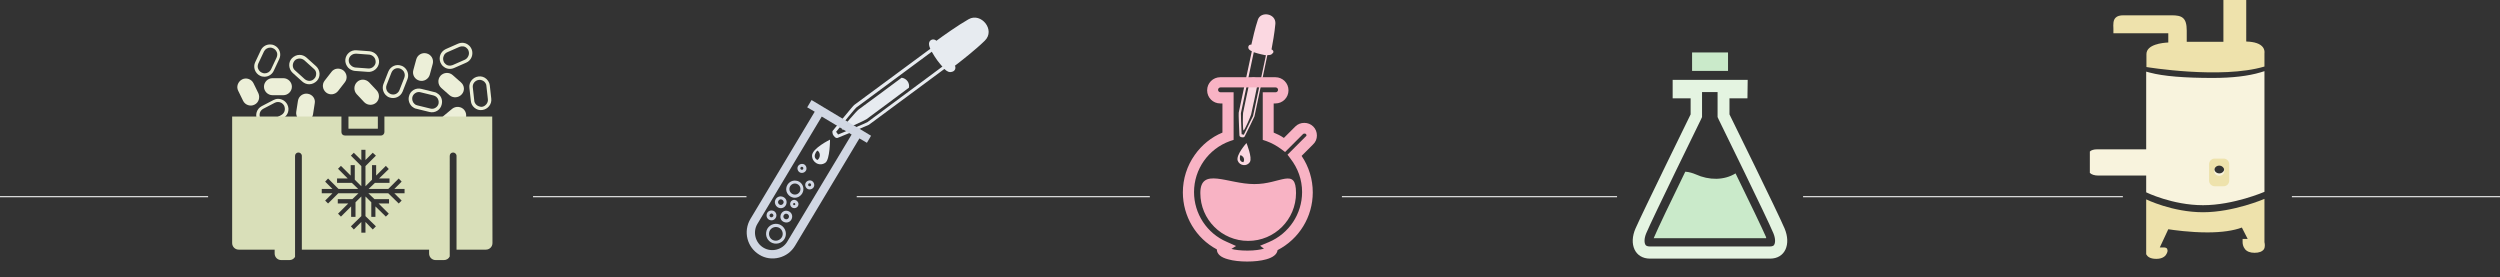 <?xml version="1.0" encoding="utf-8"?>
<!-- Generator: Adobe Illustrator 27.2.0, SVG Export Plug-In . SVG Version: 6.00 Build 0)  -->
<svg version="1.1" id="Layer_1" xmlns="http://www.w3.org/2000/svg" xmlns:xlink="http://www.w3.org/1999/xlink" x="0px" y="0px"
	 viewBox="0 0 1029.5 114.1" style="enable-background:new 0 0 1029.5 114.1;" xml:space="preserve">
<rect x="0" y="0" width="1029.5" height="114.1" fill="#333333" stroke="none"/>
<style type="text/css">
	.st0{fill:#F8F3DD;}
	.st1{fill:#ECEFD8;}
	.st2{fill:#D9DFB9;}
	.st3{fill:#E7EBF0;}
	.st4{fill:#D1D7E3;}
	.st5{fill:#FBD8E1;}
	.st6{fill:#CAEACA;}
	.st7{fill:#E4F4E1;}
	.st8{fill:#EEE2AC;}
	.st9{fill:none;stroke:#F3F4F4;stroke-width:0.45;stroke-miterlimit:10;}
	.st10{fill:#F8B3C4;}
</style>
<path class="st0" d="M930.9,29.8c-5,1.5-11.6,2.3-19.7,2.3c-11.6,0-20.3-0.7-25.9-2.2l-1.5-0.4v32h-20.3c-1.2,0-2.3,0.3-2.9,0.9v8.8
	c0.7,0.7,1.9,1.1,3.6,1.1h19.6v6.9c0,0,10.8,5.3,23.4,5.3s25.3-5.5,25.3-5.5h0V29.3L930.9,29.8z M913.9,71.4c-1.2,0-2.1-0.9-2.1-2.1
	c0-1.2,0.9-2.1,2.1-2.1s2.1,1,2.1,2.1C916,70.5,915.1,71.4,913.9,71.4z"/>
<g>
	<path class="st1" d="M152,33.9l3.1,3.3c1.3,1.4,1.3,3.6-0.1,5c-1.4,1.3-3.6,1.3-5-0.1l-3.1-3.3c-1.3-1.4-1.3-3.6,0.1-5
		C148.4,32.4,150.6,32.5,152,33.9"/>
	<path class="st1" d="M141.4,29c1.5,1.2,1.8,3.4,0.6,4.9l-2.8,3.6c-1.2,1.5-3.4,1.8-4.9,0.6s-1.8-3.4-0.6-4.9l2.8-3.6
		C137.6,28.1,139.8,27.8,141.4,29"/>
	<path class="st1" d="M163,38.7c-0.7,0.3-1.5,0.3-2.2,0c-0.4-0.2-0.7-0.4-1-0.7c-0.8-0.8-1-2-0.6-3l2-5.1c0.3-0.7,0.8-1.3,1.5-1.6
		s1.5-0.3,2.2,0c0.4,0.2,0.7,0.4,1,0.7c0.8,0.8,1,2,0.6,3l-2,5.1C164.2,37.9,163.6,38.4,163,38.7 M165.8,37.7l2-5.1
		c0.6-1.6,0.2-3.3-0.9-4.5c-0.4-0.4-0.9-0.8-1.5-1c-2.2-0.9-4.6,0.2-5.5,2.4l-2,5.1c-0.6,1.6-0.2,3.3,0.9,4.5c0.4,0.4,0.9,0.8,1.5,1
		C162.5,40.9,164.9,39.9,165.8,37.7"/>
	<path class="st1" d="M143.6,24.7c0.1-0.8,0.4-1.4,1-1.9s1.3-0.7,2.1-0.7l5.4,0.4c0.7,0.1,1.3,0.4,1.8,0.9c0.6,0.6,0.8,1.4,0.8,2.2
		c-0.1,1.5-1.5,2.7-3,2.6l-5.4-0.4c-0.7-0.1-1.3-0.4-1.8-0.9C143.8,26.3,143.6,25.5,143.6,24.7 M142.2,24.6
		c-0.1,1.2,0.4,2.4,1.2,3.3c0.7,0.7,1.7,1.2,2.7,1.3l5.4,0.4c2.3,0.2,4.4-1.6,4.6-3.9c0.1-1.2-0.4-2.4-1.2-3.3
		c-0.7-0.7-1.7-1.2-2.7-1.3l-5.4-0.4C144.4,20.5,142.4,22.3,142.2,24.6"/>
	<path class="st1" d="M116.7,32.2h-4.5c-1.9,0-3.5,1.6-3.5,3.5s1.6,3.5,3.5,3.5h4.5c1.9,0,3.5-1.6,3.5-3.5S118.6,32.2,116.7,32.2"/>
	<path class="st1" d="M106.4,38.4l-2-4.1c-0.8-1.7-3-2.5-4.7-1.6s-2.5,3-1.6,4.7l2,4.1c0.8,1.7,3,2.5,4.7,1.6
		C106.5,42.3,107.2,40.2,106.4,38.4"/>
	<path class="st1" d="M126.7,38.6c-1.9-0.3-3.7,1-4,2.9L122,46c-0.3,1.9,1,3.7,2.9,4s3.7-1,4-2.9l0.7-4.5
		C130,40.7,128.7,38.9,126.7,38.6"/>
	<path class="st1" d="M109.7,50.2c-1.1,0-2-0.6-2.5-1.5c-0.3-0.7-0.4-1.4-0.2-2.2c0.2-0.7,0.7-1.3,1.4-1.7l4.8-2.5
		c0.4-0.2,0.8-0.3,1.3-0.3c1.1,0,2,0.6,2.5,1.5c0.3,0.7,0.4,1.4,0.2,2.2c-0.2,0.7-0.7,1.3-1.4,1.7l-4.8,2.5
		C110.6,50.1,110.1,50.2,109.7,50.2 M114.5,40.7c-0.7,0-1.3,0.2-1.9,0.5l-4.8,2.5c-2.1,1.1-2.9,3.6-1.8,5.7c0.8,1.5,2.2,2.3,3.8,2.3
		c0.7,0,1.3-0.2,1.9-0.5l4.8-2.5c2.1-1.1,2.9-3.6,1.8-5.7C117.5,41.5,116,40.7,114.5,40.7"/>
	<path class="st1" d="M106.4,26.1l2.3-4.9c0.5-1,1.5-1.6,2.6-1.6c0.4,0,0.8,0.1,1.2,0.3c0.7,0.3,1.2,0.9,1.5,1.6s0.2,1.5-0.1,2.2
		l-2.3,4.9c-0.5,1-1.5,1.6-2.6,1.6c-0.4,0-0.8-0.1-1.2-0.3c-0.7-0.3-1.2-0.9-1.5-1.6C106,27.6,106.1,26.8,106.4,26.1 M107.1,31.2
		c0.6,0.3,1.2,0.4,1.8,0.4c1.6,0,3.1-0.9,3.8-2.4l2.3-4.9c1-2.1,0.1-4.6-2-5.6c-0.6-0.3-1.2-0.4-1.8-0.4c-1.6,0-3.1,0.9-3.8,2.4
		l-2.3,4.9C104.1,27.6,105,30.2,107.1,31.2"/>
	<path class="st1" d="M127.4,33.3c-0.7,0-1.4-0.3-1.9-0.7l-4-3.6c-1.2-1-1.2-2.8-0.2-4c0.5-0.6,1.3-0.9,2.1-0.9
		c0.7,0,1.4,0.3,1.9,0.7l4,3.6c0.6,0.5,0.9,1.2,0.9,1.9c0,0.8-0.2,1.5-0.7,2C128.9,33,128.2,33.3,127.4,33.3 M130.2,27.3l-4-3.6
		c-0.8-0.7-1.8-1.1-2.8-1.1c-1.2,0-2.3,0.5-3.2,1.4c-1.6,1.7-1.4,4.4,0.3,6l4,3.6c0.8,0.7,1.8,1.1,2.8,1.1c1.2,0,2.3-0.5,3.2-1.4
		C132.1,31.6,131.9,28.9,130.2,27.3"/>
	<path class="st1" d="M189.8,33.9l-3.4-3c-1.5-1.3-3.7-1.1-5,0.3c-1.3,1.5-1.1,3.7,0.3,5l3.4,3c1.5,1.3,3.7,1.1,5-0.3
		C191.5,37.4,191.3,35.2,189.8,33.9"/>
	<path class="st1" d="M177,30.7l1.2-4.4c0.5-1.9-0.6-3.8-2.5-4.3s-3.8,0.6-4.3,2.5l-1.2,4.4c-0.5,1.9,0.6,3.8,2.5,4.3
		C174.5,33.7,176.5,32.6,177,30.7"/>
	<path class="st1" d="M191.2,45.3c-1.2-1.5-3.5-1.7-5-0.5l-3.5,2.9c-1.5,1.2-1.7,3.5-0.5,5c1.2,1.5,3.5,1.7,5,0.5l3.5-2.9
		C192.2,49.1,192.4,46.8,191.2,45.3"/>
	<path class="st1" d="M170.7,42.8c-0.8-0.7-1.1-1.8-0.9-2.8c0.2-0.7,0.6-1.3,1.3-1.7c0.6-0.4,1.4-0.5,2.1-0.3l5.3,1.3
		c0.4,0.1,0.8,0.3,1.2,0.6c0.8,0.7,1.1,1.8,0.9,2.8c-0.2,0.7-0.6,1.3-1.3,1.7c-0.6,0.4-1.4,0.5-2.1,0.3l-5.3-1.3
		C171.4,43.3,171,43.1,170.7,42.8 M180.6,38.8c-0.5-0.4-1.1-0.8-1.8-0.9l-5.3-1.3c-2.3-0.6-4.6,0.8-5.1,3.1
		c-0.4,1.6,0.2,3.2,1.3,4.2c0.5,0.4,1.1,0.8,1.8,0.9l5.3,1.3c2.3,0.6,4.6-0.8,5.1-3.1C182.3,41.4,181.8,39.8,180.6,38.8"/>
	<path class="st1" d="M184.2,21.5l5-2.2c1-0.4,2.2-0.3,3,0.5c0.3,0.3,0.6,0.6,0.7,1c0.3,0.7,0.3,1.5,0,2.2s-0.8,1.3-1.5,1.6l-5,2.2
		c-1,0.4-2.2,0.3-3-0.5c-0.3-0.3-0.6-0.6-0.7-1c-0.3-0.7-0.3-1.5,0-2.2C182.9,22.4,183.5,21.8,184.2,21.5 M181.4,25.8
		c0.3,0.6,0.6,1.1,1.1,1.5c1.2,1.1,2.9,1.4,4.5,0.7l5-2.2c2.1-0.9,3.1-3.4,2.2-5.6c-0.3-0.6-0.6-1.1-1.1-1.5
		c-1.2-1.1-2.9-1.4-4.5-0.7l-5,2.2C181.4,21.2,180.5,23.7,181.4,25.8"/>
	<path class="st1" d="M196.2,43.2c-0.5-0.5-0.9-1.1-0.9-1.8l-0.6-5.4c-0.2-1.5,0.9-2.9,2.5-3.1c0.8-0.1,1.6,0.2,2.2,0.7
		c0.5,0.5,0.9,1.1,0.9,1.8l0.6,5.4c0.1,0.7-0.1,1.5-0.6,2.1s-1.1,1-1.9,1.1C197.6,44,196.8,43.7,196.2,43.2 M202.3,40.6l-0.6-5.4
		c-0.1-1.1-0.7-2-1.4-2.7c-0.9-0.8-2.1-1.2-3.3-1c-2.3,0.3-4,2.4-3.7,4.7l0.6,5.4c0.1,1.1,0.6,2,1.4,2.7c0.9,0.8,2.1,1.2,3.3,1
		C200.9,45,202.6,42.9,202.3,40.6"/>
</g>
<rect x="143.5" y="48" class="st2" width="12.1" height="5"/>
<path class="st2" d="M202.7,48h-44.4v6.4c0,0.7-0.6,1.4-1.4,1.4H142c-0.8,0-1.4-0.6-1.4-1.4V48H95.9c-0.1,0-0.2,0-0.3,0v52.1
	c0,1.5,1.2,2.7,2.7,2.7h14.8v1.6c0,1.5,1.2,2.7,2.7,2.7h3.4c1,0,1.8-0.5,2.3-1.3v-3V64.2c0-0.8,0.6-1.4,1.4-1.4
	c0.7,0,1.4,0.6,1.4,1.4v38.6h52.4v1.6c0,1.5,1.2,2.7,2.7,2.7h3.4c1.1,0,2-0.6,2.4-1.5v-2.7V64.2c0-0.8,0.6-1.4,1.4-1.4
	c0.7,0,1.4,0.6,1.4,1.4v38.6h12.1c1.5,0,2.7-1.2,2.7-2.7L202.7,48z M166.6,79.6h-4.2l3,3l-1.2,1.2l-4.3-4.2h-8.2l2.5,2.4h6v1.8h-4.3
	l4.2,4.2l-1.2,1.2l-4.3-4.2v4.3h-1.7v-6l-2.4-2.4V89l4.3,4.2l-1.3,1.3l-3-3.1v4.4h-1.7v-4.4l-3.1,3.1l-1.2-1.3l4.3-4.2v-8.1
	l-2.4,2.4v6h-1.8V85l-4.2,4.2l-1.2-1.2l4.2-4.2h-4.3V82h6l2.5-2.4h-8.3l-4.2,4.2l-1.2-1.2l3-3h-4.4v-1.8h4.4l-3-3l1.2-1.3l4.3,4.3
	h8.1l-2.6-2.5h-6.1v-1.8h4.4l-4-4l1.2-1.2l4,4V68h1.7v6l2.7,2.7v-8.3l-4.3-4.3l1.2-1.2l3.1,3.1v-4.3h1.7v4.2l3-3l1.3,1.2l-4.3,4.3
	v8.3l2.7-2.7v-6h1.7v4.3l4-4l1.2,1.3l-4,3.9h4.3v1.8h-6l-2.6,2.5h8.1l4.3-4.3l1.2,1.3l-3,3h4.2V79.6z"/>
<path class="st3" d="M345.1,55.4c-0.2-0.4-0.5-0.8-0.8-1.1c3.1-3.9,7.8-9.6,8.3-10l31.1-23c0.7,1.3,1.6,2.6,2.3,3.6
	c0.9,1.2,1.7,2.1,1.7,2.1c0.1,0.2,0.3,0.3,0.4,0.4l-30.9,22.9C356.6,50.7,349.8,53.5,345.1,55.4 M393.4,27.5c0-0.2-0.1-0.3-0.2-0.4
	c2.6-2,8.4-6.5,12.3-10.3c4.6-4.4-1.5-11.8-6.6-8.9c-4.4,2.5-10.6,6.9-13.3,8.9c-0.2-0.2-0.3-0.3-0.6-0.4c-0.9-0.4-1.9,0-2.3,0.9
	c-0.3,0.7-0.1,1.7,0.4,2.8l-31.3,23.1c-0.6,0.4-7,8.4-9,10.8v0.4v0.1v0.1l0,0c0,0.4,0.2,0.9,0.5,1.3c0.3,0.4,0.7,0.8,1.1,0.9l0,0
	l0,0c0.1,0,0.1,0,0.2,0h0.3c3.7-1.5,12.4-5.1,12.9-5.4l31.1-23c1,1,2,1.5,3,1.2C393,29.4,393.6,28.5,393.4,27.5"/>
<path class="st3" d="M371.3,32c-3.9,2.9-16.7,12.4-17.6,13s-7.3,7.9-6.9,8.3c0.3,0.5,9.5-3.8,10-4.2c0.9-0.7,13.7-10.1,17.5-13
	C374.7,34.1,373.3,32.3,371.3,32"/>
<path class="st3" d="M336.6,65.9c-1.5-0.8-1.2-2.1-0.6-3.2c0.2-0.3,0.4-0.5,0.6-0.7c1,0.6,1.3,2,0.7,3.1
	C337.2,65.4,336.9,65.7,336.6,65.9 M341.8,57.5c0,0-7.4,3.6-7.4,6.6c0,2.8,3.1,4.6,5.5,2.9C341.8,65.6,341.8,57.5,341.8,57.5"/>
<path class="st4" d="M324.2,99.5c-2,3.4-6.5,4.5-9.8,2.5c-3.4-2-4.5-6.5-2.5-9.8L338.4,48l12.3,7.4L324.2,99.5z M358.7,55.9
	l-24.5-14.7l-1.8,3l3.1,1.8L309,90.2c-3,5.1-1.4,11.6,3.7,14.7c2.4,1.5,5.3,1.9,8.1,1.2c2.8-0.7,5.1-2.4,6.6-4.9L353.9,57l3.1,1.8
	L358.7,55.9z"/>
<path class="st4" d="M319.1,99.1c-1.6-0.2-2.6-1.7-2.4-3.2c0.2-1.6,1.7-2.6,3.2-2.4c1.6,0.2,2.6,1.7,2.4,3.2S320.6,99.3,319.1,99.1
	 M320.1,92.2c-2.2-0.3-4.3,1.2-4.6,3.5c-0.3,2.2,1.2,4.3,3.5,4.6c2.2,0.3,4.3-1.2,4.6-3.5C323.9,94.6,322.3,92.5,320.1,92.2"/>
<path class="st4" d="M316.9,88.6c0.1-0.4,0.5-0.7,0.9-0.7c0.4,0.1,0.7,0.5,0.7,0.9c-0.1,0.4-0.5,0.7-0.9,0.7S316.8,89,316.9,88.6
	 M319.7,89c0.2-1.1-0.6-2.2-1.7-2.3c-1.1-0.2-2.2,0.6-2.3,1.7c-0.2,1.1,0.6,2.2,1.7,2.3C318.5,90.9,319.5,90.1,319.7,89"/>
<path class="st4" d="M323.6,90.3c-0.6-0.1-1.1-0.7-1-1.3c0.1-0.6,0.7-1.1,1.3-1c0.6,0.1,1.1,0.7,1,1.3
	C324.8,90,324.2,90.4,323.6,90.3 M324.1,86.8c-1.3-0.2-2.5,0.7-2.7,2.1s0.7,2.5,2.1,2.7c1.3,0.2,2.5-0.7,2.7-2.1
	S325.4,87,324.1,86.8"/>
<path class="st4" d="M321.7,82.1c0.6,0.1,1.1,0.7,1,1.3c-0.1,0.6-0.7,1.1-1.3,1c-0.6-0.1-1.1-0.7-1-1.3
	C320.5,82.5,321.1,82,321.7,82.1 M321.2,85.7c1.3,0.2,2.5-0.7,2.7-2.1c0.2-1.3-0.7-2.5-2.1-2.7c-1.3-0.2-2.5,0.7-2.7,2.1
	C319,84.3,319.9,85.5,321.2,85.7"/>
<path class="st4" d="M327,80.1c-1.2-0.2-2.1-1.3-1.9-2.6c0.2-1.2,1.3-2.1,2.6-1.9c1.2,0.2,2.1,1.3,1.9,2.6
	C329.4,79.4,328.3,80.3,327,80.1 M327.8,74.4c-1.9-0.3-3.7,1.1-4,3s1.1,3.7,3,4s3.7-1.1,4-3S329.8,74.6,327.8,74.4"/>
<path class="st4" d="M333.3,76.7c-0.3,0-0.6-0.4-0.5-0.7c0-0.3,0.4-0.6,0.7-0.5c0.3,0,0.6,0.4,0.5,0.7
	C334,76.6,333.6,76.8,333.3,76.7 M333.7,74.3c-1-0.1-2,0.6-2.1,1.6s0.6,2,1.6,2.1s2-0.6,2.1-1.6C335.4,75.4,334.7,74.4,333.7,74.3"
	/>
<path class="st4" d="M330.1,69.9c-0.3,0-0.6-0.4-0.5-0.7c0-0.3,0.4-0.6,0.7-0.5c0.3,0,0.6,0.4,0.5,0.7
	C330.8,69.7,330.5,70,330.1,69.9 M330.5,67.5c-1-0.1-2,0.6-2.1,1.6s0.6,2,1.6,2.1s2-0.6,2.1-1.6C332.2,68.5,331.5,67.6,330.5,67.5"
	/>
<path class="st4" d="M327,84.5c-0.3,0-0.4-0.3-0.4-0.5c0-0.3,0.3-0.4,0.5-0.4c0.3,0,0.4,0.3,0.4,0.5C327.5,84.4,327.3,84.5,327,84.5
	 M327.3,82.3c-0.9-0.1-1.8,0.5-1.9,1.5c-0.1,0.9,0.5,1.8,1.5,1.9c0.9,0.1,1.8-0.5,1.9-1.5C328.9,83.3,328.2,82.5,327.3,82.3"/>
<path class="st5" d="M512,66.8c-1.4-0.2-1.5-1.2-1.4-2.2c0-0.3,0.1-0.5,0.2-0.7c0.9,0.2,1.6,1.1,1.5,2.1
	C512.3,66.3,512.1,66.6,512,66.8 M513.3,58.9c0,0-4.5,5-3.6,7.3c0.8,2.1,3.8,2.5,5,0.5C515.8,65,513.3,58.9,513.3,58.9"/>
<path class="st5" d="M512.2,55.5c-0.3-0.1-0.6-0.2-0.9-0.2c-0.2-3.3-0.3-8.3-0.3-8.7l5.3-25.1c0.9,0.3,1.9,0.6,2.8,0.8
	c1,0.2,1.8,0.4,1.8,0.4c0.1,0,0.3,0,0.4,0.1l-5.3,25C515.8,48.1,513.6,52.6,512.2,55.5 M523.9,20.5c-0.1-0.1-0.2-0.1-0.3-0.1
	c0.4-2.1,1.3-7,1.6-10.6c0.3-4.3-6-5.3-7.2-1.7c-1.1,3.2-2.2,8.1-2.7,10.3c-0.2,0-0.3,0-0.5,0c-0.6,0.2-0.9,0.8-0.7,1.5
	c0.2,0.5,0.7,0.9,1.4,1.2l-5.4,25.3c-0.1,0.5,0.2,7.3,0.3,9.4l0.1,0.2c0,0,0,0,0,0.1l0,0l0,0c0.2,0.2,0.5,0.4,0.8,0.4
	c0.3,0.1,0.7,0.1,0.9,0l0,0l0,0c0,0,0.1,0,0.1-0.1l0.2-0.1c1.2-2.4,4-8,4.1-8.4l5.3-25.2c1,0,1.7-0.1,2.1-0.7
	C524.6,21.6,524.5,20.9,523.9,20.5"/>
<path class="st5" d="M514.9,32.3c-0.7,3.2-2.9,13.5-3,14.2c-0.1,0.7-0.2,7.1,0.2,7.2c0.4,0.1,3-6,3.1-6.5c0.2-0.7,2.4-11.1,3-14.2
	C517.5,31.9,516,31.6,514.9,32.3"/>
<rect x="696.8" y="21.6" class="st6" width="14.8" height="7.6"/>
<path class="st7" d="M719.7,32.9h-30.9v7.6h7.4v6.6c0,0-19.9,40.6-22.7,47s-0.3,12.4,6,12.4h49.4c6.3,0,8.7-6,6-12.4
	s-22.7-47-22.7-47v-6.6h7.4L719.7,32.9L719.7,32.9z M707.3,37.9v2.5V47v1.2l0.5,1.1c0.2,0.4,19.9,40.5,22.5,46.8
	c0.9,2.2,0.8,3.9,0.3,4.7c-0.1,0.2-0.4,0.7-1.8,0.7h-49.4c-1.3,0-1.7-0.5-1.8-0.7c-0.5-0.8-0.6-2.5,0.3-4.7
	c2.6-6.2,22.3-46.4,22.5-46.8l0.5-1.1V47v-6.6v-2.5H707.3z"/>
<path class="st6" d="M727.2,97.5c-1.3-3-6.9-14.7-12.5-26.1c-4.7,2.9-10.9,2.9-16.4,0.4c-1.2-0.5-2.7-1-4.3-1.1
	c-5.7,11.6-11.5,23.8-12.8,26.9c-0.1,0.2-0.1,0.3-0.2,0.5h46.3C727.3,97.8,727.3,97.6,727.2,97.5"/>
<path class="st8" d="M932.5,27.4V22c0.1-0.7,0-1.7-0.6-2.5c-1.1-1.5-3.4-2.3-6.9-2.4V0h-9.4v17.2h-15.1v-4.6c0-5.4-2-6.3-6.3-6.3
	h-19.7c-1.6,0-2.6,0.3-3.3,1c-1,1-1,2.5-0.9,4.6v1.8h22.6v3.8c-2.4,0.1-9,0.8-9,4.8v5.3C883.8,27.6,914.7,32.7,932.5,27.4"/>
<path class="st8" d="M932.5,99.7V81.9c0,0-12.7,5.5-25.3,5.5s-23.4-5.3-23.4-5.3v22.6l0.2,0.3c0.3,0.5,1.2,1.6,4,1.6
	c3,0,4-1.6,4.2-2.1c0.2-0.4,0.6-1.1,0.3-1.8l-0.1-0.3l-0.2-0.2c-0.3-0.2-0.6-0.3-1-0.3c-0.1,0-0.1,0-0.2,0c-0.6,0-1.2,0-1.6,0
	l3.5-7.5c2,0.3,8.8,1.3,16.1,1.3c5.9,0,10.7-0.7,14.2-2l2.4,4.7h-2.1v1.2c0,0.7,0.1,1.9,1,3c0.8,1,2.2,1.5,3.9,1.5
	c1.9,0,3.2-0.5,3.9-1.5C932.9,101.5,932.6,100.2,932.5,99.7"/>
<path class="st8" d="M915.7,65.3H912c-1.3,0-2.3,1.1-2.3,2.3v6.8c0,1.3,1.1,2.3,2.3,2.3h3.7c1.3,0,2.3-1.1,2.3-2.3v-6.8
	C918,66.3,916.9,65.3,915.7,65.3z M913.9,72.4c-1.2,0-2.1-0.9-2.1-2.1c0-1.2,0.9-2.1,2.1-2.1s2.1,1,2.1,2.1
	C916,71.5,915.1,72.4,913.9,72.4z"/>
<line class="st9" x1="0" y1="81" x2="85.7" y2="81"/>
<line class="st9" x1="943.8" y1="81" x2="1029.5" y2="81"/>
<line class="st9" x1="219.5" y1="81" x2="307.4" y2="81"/>
<line class="st9" x1="352.8" y1="81" x2="473.5" y2="81"/>
<line class="st9" x1="552.6" y1="81" x2="665.9" y2="81"/>
<line class="st9" x1="742.5" y1="81" x2="874.2" y2="81"/>
<path class="st10" d="M533.7,79.5c0,10.9-8.8,19.7-19.7,19.7c-10.9,0-19.7-8.8-19.7-19.7s11.3-3.7,22.2-3.7
	C527.3,75.9,533.7,68.6,533.7,79.5 M537.6,56.3l-7.4,7.4l1.2,1.6c3.1,4,4.8,8.7,4.8,13.8c0,9-5.4,17.1-13.7,20.6l-3.6,1.5l1.6,1.2
	c-1.4,0.4-3.8,0.8-6.8,0.8c-2.9,0-5.2-0.3-6.6-0.7l1.9-1.2l-3.8-1.7c-8.2-3.5-13.5-11.6-13.5-20.5c0-9.4,5.9-17.8,14.8-21l1.5-0.5
	V38h-5.4c-0.5,0-1-0.4-1-1c0-0.5,0.4-1,1-1h22.7c0.5,0,1,0.4,1,1c0,0.5-0.4,1-1,1H520v19.6l1.5,0.5c2.2,0.8,4.2,1.9,6.1,3.3l1.6,1.2
	l7.4-7.4c0.2-0.2,0.4-0.2,0.6-0.2s0.4,0,0.6,0.2c0.2,0.2,0.2,0.4,0.2,0.6S537.8,56.1,537.6,56.3 M542.3,55.8c0-1.4-0.5-2.7-1.5-3.7
	s-2.3-1.5-3.7-1.5s-2.7,0.5-3.7,1.5l-4.7,4.7c-1.3-0.9-2.7-1.6-4.2-2.2v-12h0.7c3,0,5.4-2.4,5.4-5.4s-2.4-5.4-5.4-5.4h-22.7
	c-3,0-5.4,2.4-5.4,5.4s2.4,5.4,5.4,5.4h0.9v12c-4.6,1.9-8.5,5.1-11.4,9.2c-3.2,4.5-4.9,9.9-4.9,15.4c0,9.9,5.4,18.9,14,23.5l0,0
	c0,1.9,1.6,3.3,4.7,4.1c2.1,0.6,4.9,0.9,7.8,0.9s5.7-0.3,7.8-0.9c2.9-0.8,4.5-2.1,4.7-3.8c8.9-4.6,14.5-13.7,14.5-23.8
	c0-5.3-1.6-10.6-4.6-15l4.6-4.6C541.8,58.5,542.3,57.2,542.3,55.8"/>
</svg>
